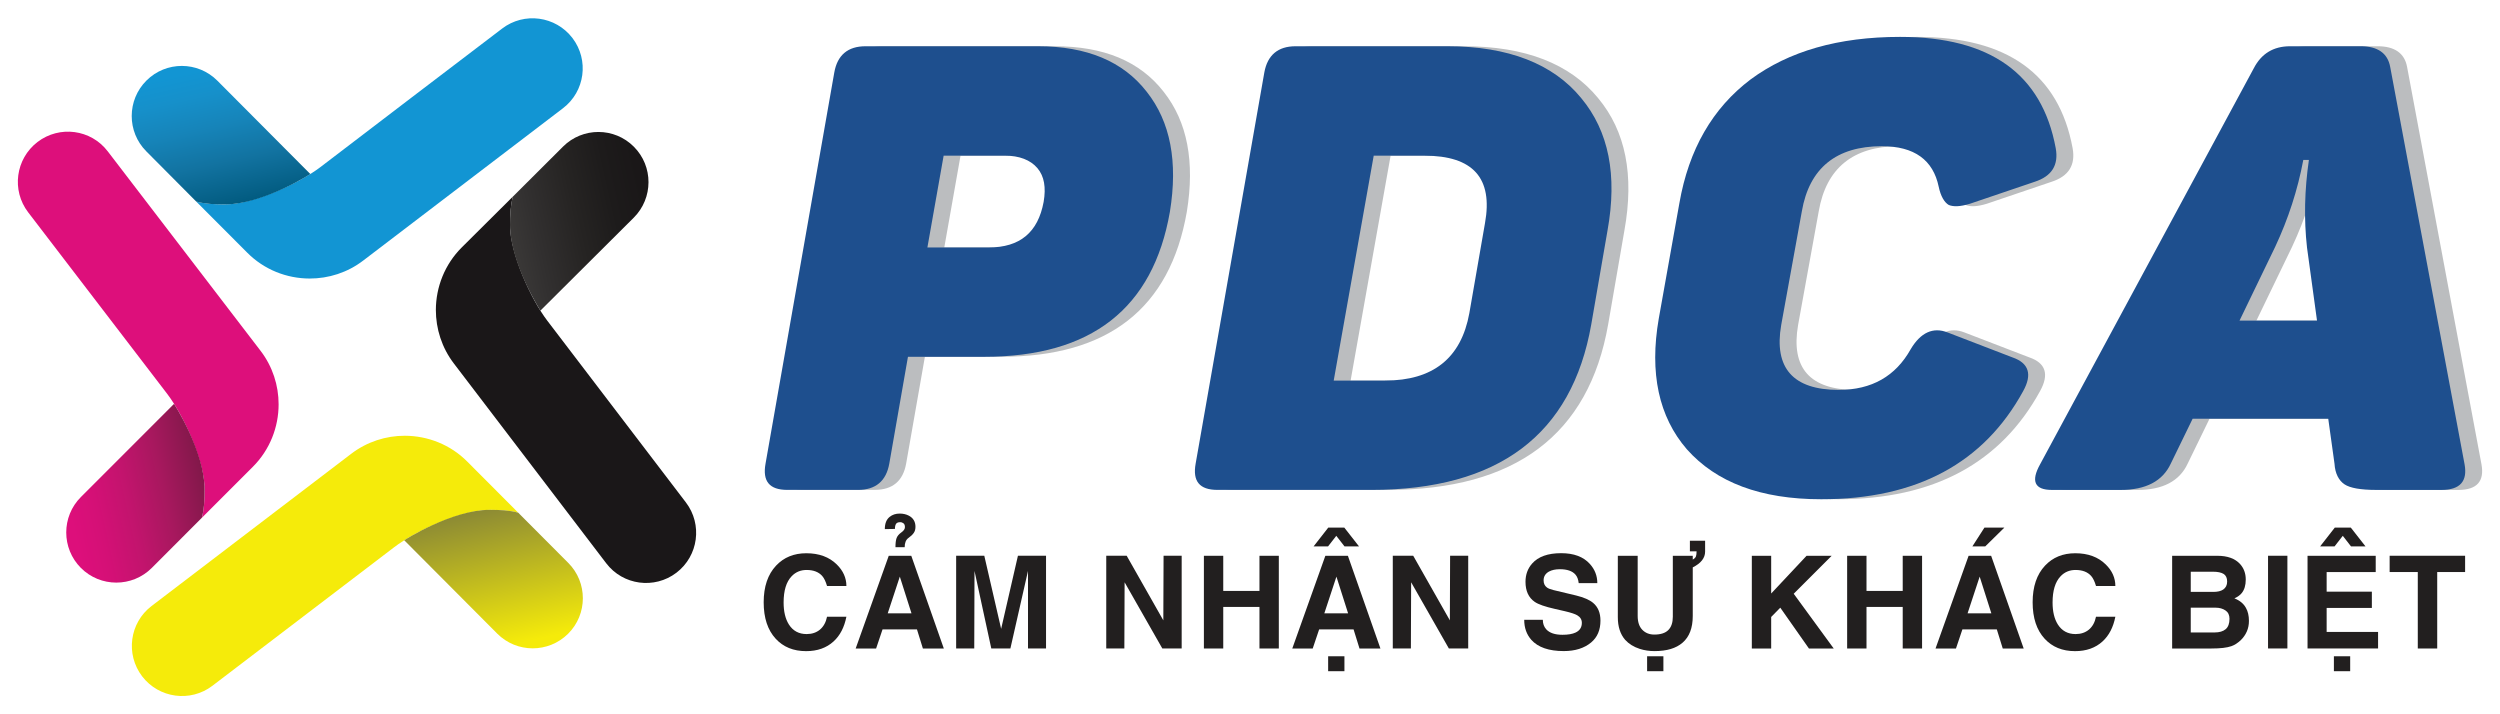 <?xml version="1.0" encoding="utf-8"?>
<!-- Generator: Adobe Illustrator 26.0.1, SVG Export Plug-In . SVG Version: 6.00 Build 0)  -->
<svg version="1.1" id="Layer_1" xmlns="http://www.w3.org/2000/svg" xmlns:xlink="http://www.w3.org/1999/xlink" x="0px" y="0px"
	 viewBox="0 0 700 200" style="enable-background:new 0 0 700 200;" xml:space="preserve">
<style type="text/css">
	.st0{fill:#BBBDBF;}
	.st1{fill:#F5EB0A;}
	.st2{fill-rule:evenodd;clip-rule:evenodd;fill:url(#SVGID_1_);}
	.st3{fill:#DD0F7B;}
	.st4{fill-rule:evenodd;clip-rule:evenodd;fill:url(#SVGID_00000023258914753976728300000003988498022851841439_);}
	.st5{fill:#1295D3;}
	.st6{fill-rule:evenodd;clip-rule:evenodd;fill:url(#SVGID_00000168103402792634702400000015800021933812747665_);}
	.st7{fill:#1A1718;}
	.st8{fill-rule:evenodd;clip-rule:evenodd;fill:url(#SVGID_00000132803035915439003070000011894374779919421602_);}
	.st9{fill:#1E4F8E;}
	.st10{fill:#221F1F;}
</style>
<g>
	<g>
		<g>
			<g>
				<path class="st0" d="M295.38,12.95c13.65,0,23.81,4.2,30.46,12.77c6.64,8.4,8.75,19.6,6.47,33.59
					c-4.73,27.12-22.06,40.59-51.98,40.59h-21.36l-5.25,29.91c-0.87,4.9-3.85,7.35-8.75,7.35H225.2c-5.08,0-7-2.45-6.12-7.35
					L238.33,20.3c0.86-4.89,3.83-7.35,8.74-7.35H295.38z M281.55,69.29c8.75,0,13.82-4.2,15.4-12.77c0.69-4.03,0.18-7.17-1.75-9.45
					c-1.94-2.28-5.07-3.49-9.11-3.49h-17.14l-4.55,25.71H281.55z"/>
				<path class="st0" d="M410.02,12.95c17,0,29.58,4.9,37.46,14.53c7.7,9.27,10.15,21.51,7.35,37.08l-4.54,26.24
					c-5.42,30.98-26.07,46.37-61.61,46.37h-43.04c-5.09,0-7.01-2.45-6.13-7.35L358.74,20.3c0.88-4.89,3.85-7.35,8.75-7.35H410.02z
					 M420.53,62.47c2.27-12.6-3.33-18.88-16.98-18.88h-14.18l-11.2,62.97h14.36c13.47,0,21.34-6.3,23.62-18.89L420.53,62.47z"/>
				<path class="st0" d="M474.96,56.87c2.63-15.04,9.28-26.59,19.95-34.64c10.68-7.87,24.52-11.9,41.84-11.9
					c25.2,0,39.73,10.32,43.58,31.15c0.86,4.71-1.06,7.87-5.95,9.44l-18.04,6.12c-2.8,0.87-4.72,0.87-5.96,0.35
					c-1.22-0.7-2.26-2.46-2.81-5.08c-1.55-7.52-6.83-11.37-15.92-11.37c-12.77,0-20.31,6.13-22.4,18.2l-5.78,31.84
					c-2.1,12.08,3.33,18.19,16.1,18.19c9.28,0,15.92-3.85,20.14-11.37c2.79-4.72,6.3-6.3,10.33-4.72l18.2,7
					c4.54,1.57,5.59,4.72,2.97,9.44c-11.03,20.12-29.76,30.27-56.53,30.27c-16.98,0-29.4-4.73-37.63-13.99
					c-7.87-9.1-10.51-21.35-7.87-36.57L474.96,56.87z"/>
				<path class="st0" d="M694.81,130c0.87,4.73-1.23,7.18-6.49,7.18h-18.2c-4.38,0-7.35-0.52-8.93-1.57
					c-1.58-1.06-2.63-2.99-2.8-5.78l-1.75-12.59h-37.97l-6.13,12.59c-2.28,4.9-7.01,7.35-14.01,7.35h-19.25
					c-4.89,0-5.95-2.45-3.32-7.18l59.85-110.92c2.1-4.03,5.44-6.13,10.15-6.13h19.78c4.72,0,7.53,1.93,8.24,5.77L694.81,130z
					 M650.69,69.29c-0.88-7.87-0.69-16.1,0.53-24.5h-1.57c-1.57,8.4-4.19,16.45-7.87,24.32l-9.98,20.65h21.69L650.69,69.29z"/>
			</g>
		</g>
	</g>
	<g>
		<g>
			<g>
				<path class="st1" d="M42.43,169.69l55.91-42.63c4.45-3.39,9.75-5.06,15.03-5.05c6.39,0.02,12.75,2.47,17.5,7.27l14.24,14.28
					c-2.22-0.61-5.18-0.8-7.9-0.8c-8.01-0.01-20.9,5.92-26.83,10.45c-12.77,9.74-38.17,29.12-50.91,38.81
					c-6.16,4.69-14.97,3.5-19.68-2.66C35.1,183.18,36.28,174.39,42.43,169.69"/>
				
					<linearGradient id="SVGID_1_" gradientUnits="userSpaceOnUse" x1="1237.537" y1="-6160.668" x2="1199.803" y2="-6152.193" gradientTransform="matrix(1.900000e-03 -1 1 1.900000e-03 6293.001 1392.102)">
					<stop  offset="0" style="stop-color:#8C8A34"/>
					<stop  offset="1" style="stop-color:#F5EB0A"/>
				</linearGradient>
				<path class="st2" d="M113.18,151.27l26.04,26.14c5.46,5.49,14.35,5.5,19.85,0.04c5.49-5.46,5.51-14.37,0.03-19.85l-14-14.05
					c-2.59-0.7-5.18-0.78-7.9-0.8C126.42,142.73,113.18,151.27,113.18,151.27z"/>
			</g>
			<g>
				<path class="st3" d="M30.17,42.38l42.76,55.81c3.41,4.44,5.08,9.74,5.08,15.02c0,6.38-2.45,12.74-7.23,17.51l-14.26,14.26
					c0.61-2.22,0.79-5.19,0.79-7.9c0-8-5.98-20.9-10.51-26.82C37.04,97.52,17.61,72.16,7.88,59.44c-4.7-6.15-3.53-14.95,2.62-19.68
					C16.67,35.05,25.46,36.21,30.17,42.38"/>
				
					<linearGradient id="SVGID_00000109724144855191578880000001865845651784650131_" gradientUnits="userSpaceOnUse" x1="57.184" y1="134.562" x2="19.459" y2="143.035">
					<stop  offset="0" style="stop-color:#821849"/>
					<stop  offset="0.015" style="stop-color:#84184B"/>
					<stop  offset="0.295" style="stop-color:#A7185E"/>
					<stop  offset="0.561" style="stop-color:#C2146D"/>
					<stop  offset="0.803" style="stop-color:#D41076"/>
					<stop  offset="1" style="stop-color:#DD0F7B"/>
				</linearGradient>
				<path style="fill-rule:evenodd;clip-rule:evenodd;fill:url(#SVGID_00000109724144855191578880000001865845651784650131_);" d="
					M48.73,113.08l-26.08,26.09c-5.47,5.47-5.47,14.36,0,19.85c5.47,5.48,14.37,5.48,19.85,0l14.01-14.03
					c0.69-2.59,0.79-5.19,0.79-7.9C57.29,126.29,48.73,113.08,48.73,113.08z"/>
			</g>
			<g>
				<path class="st5" d="M157.63,30.31l-55.91,42.63c-4.43,3.4-9.74,5.06-15.02,5.05c-6.39-0.01-12.74-2.46-17.5-7.27L54.95,56.44
					c2.24,0.61,5.2,0.8,7.92,0.8c7.99,0.01,20.9-5.92,26.83-10.44c12.76-9.74,38.15-29.13,50.91-38.81
					c6.15-4.69,14.95-3.51,19.67,2.65C164.99,16.81,163.8,25.61,157.63,30.31"/>
				
					<linearGradient id="SVGID_00000160189927635940739020000001093473121162082186_" gradientUnits="userSpaceOnUse" x1="8097.749" y1="1702.655" x2="8060.018" y2="1711.129" gradientTransform="matrix(-1.900000e-03 1 -1 -1.900000e-03 1783.434 -8037.378)">
					<stop  offset="0" style="stop-color:#015B80"/>
					<stop  offset="0.039" style="stop-color:#045E84"/>
					<stop  offset="0.317" style="stop-color:#1273A1"/>
					<stop  offset="0.578" style="stop-color:#1684B9"/>
					<stop  offset="0.813" style="stop-color:#1690CA"/>
					<stop  offset="1" style="stop-color:#1295D3"/>
				</linearGradient>
				<path style="fill-rule:evenodd;clip-rule:evenodd;fill:url(#SVGID_00000160189927635940739020000001093473121162082186_);" d="
					M86.89,48.73L60.85,22.58c-5.47-5.48-14.35-5.5-19.84-0.03c-5.49,5.46-5.51,14.36-0.03,19.84l13.97,14.05
					c2.6,0.7,5.2,0.79,7.92,0.8C73.66,57.26,86.89,48.73,86.89,48.73z"/>
			</g>
			<path class="st7" d="M169.73,157.7l-42.63-55.9c-3.4-4.44-5.06-9.75-5.06-15.03c0.02-6.39,2.48-12.73,7.26-17.5l14.31-14.23
				c-0.62,2.24-0.8,5.2-0.81,7.9c-0.02,8.02,5.91,20.92,10.44,26.85c9.74,12.76,29.12,38.16,38.81,50.89
				c4.7,6.17,3.51,14.97-2.65,19.68C183.24,165.05,174.43,163.88,169.73,157.7"/>
			
				<linearGradient id="SVGID_00000099632920885479328820000010724734809969516195_" gradientUnits="userSpaceOnUse" x1="9158.661" y1="-5703.832" x2="9120.934" y2="-5695.358" gradientTransform="matrix(-1 -1.900000e-03 1.900000e-03 -1 9312.404 -5620.967)">
				<stop  offset="0" style="stop-color:#3A3837"/>
				<stop  offset="0.174" style="stop-color:#323030"/>
				<stop  offset="0.488" style="stop-color:#262423"/>
				<stop  offset="0.773" style="stop-color:#1D1B1B"/>
				<stop  offset="1" style="stop-color:#1A1718"/>
			</linearGradient>
			<path style="fill-rule:evenodd;clip-rule:evenodd;fill:url(#SVGID_00000099632920885479328820000010724734809969516195_);" d="
				M151.32,86.97l26.14-26.03c5.47-5.47,5.51-14.35,0.03-19.85c-5.46-5.5-14.35-5.52-19.84-0.04l-14.04,14
				c-0.71,2.59-0.8,5.2-0.81,7.9C142.78,73.73,151.32,86.97,151.32,86.97z"/>
		</g>
		<g>
			<g>
				<path class="st9" d="M290.64,12.95c13.65,0,23.81,4.2,30.46,12.77c6.64,8.4,8.75,19.6,6.47,33.59
					c-4.73,27.12-22.06,40.59-51.98,40.59h-21.36L249,129.82c-0.87,4.9-3.85,7.35-8.75,7.35h-19.78c-5.08,0-7-2.45-6.12-7.35
					L233.6,20.3c0.86-4.89,3.83-7.35,8.74-7.35H290.64z M276.82,69.29c8.75,0,13.82-4.2,15.4-12.77c0.69-4.03,0.18-7.17-1.75-9.45
					c-1.94-2.28-5.07-3.49-9.11-3.49h-17.14l-4.55,25.71H276.82z"/>
				<path class="st9" d="M405.29,12.95c17,0,29.58,4.9,37.46,14.53c7.7,9.27,10.15,21.51,7.35,37.08l-4.54,26.24
					c-5.42,30.98-26.07,46.37-61.61,46.37h-43.04c-5.09,0-7.01-2.45-6.13-7.35L354.01,20.3c0.88-4.89,3.85-7.35,8.75-7.35H405.29z
					 M415.8,62.47c2.27-12.6-3.33-18.88-16.98-18.88h-14.18l-11.2,62.97h14.36c13.47,0,21.34-6.3,23.62-18.89L415.8,62.47z"/>
				<path class="st9" d="M470.23,56.87c2.63-15.04,9.28-26.59,19.95-34.64c10.68-7.87,24.52-11.9,41.84-11.9
					c25.2,0,39.73,10.32,43.58,31.15c0.86,4.71-1.06,7.87-5.95,9.44l-18.04,6.12c-2.8,0.87-4.72,0.87-5.96,0.35
					c-1.22-0.7-2.26-2.46-2.81-5.08c-1.55-7.52-6.83-11.37-15.92-11.37c-12.77,0-20.31,6.13-22.4,18.2l-5.78,31.84
					c-2.1,12.08,3.33,18.19,16.1,18.19c9.28,0,15.92-3.85,20.14-11.37c2.79-4.72,6.3-6.3,10.33-4.72l18.2,7
					c4.54,1.57,5.59,4.72,2.97,9.44c-11.02,20.12-29.75,30.27-56.53,30.27c-16.98,0-29.4-4.73-37.63-13.99
					c-7.87-9.1-10.51-21.35-7.87-36.57L470.23,56.87z"/>
				<path class="st9" d="M690.08,130c0.87,4.73-1.23,7.18-6.49,7.18h-18.2c-4.38,0-7.35-0.52-8.93-1.57
					c-1.58-1.06-2.63-2.99-2.8-5.78l-1.75-12.59h-37.97l-6.13,12.59c-2.28,4.9-7.01,7.35-14.01,7.35h-19.25
					c-4.89,0-5.95-2.45-3.32-7.18l59.85-110.92c2.1-4.03,5.44-6.13,10.15-6.13h19.78c4.72,0,7.53,1.93,8.24,5.77L690.08,130z
					 M645.96,69.29c-0.88-7.87-0.69-16.1,0.53-24.5h-1.57c-1.57,8.4-4.19,16.45-7.87,24.32l-9.98,20.65h21.69L645.96,69.29z"/>
			</g>
			<g>
				<g>
					<path class="st10" d="M236.99,164.08h-5.42c-0.37-1.26-0.81-2.19-1.34-2.79c-0.99-1.13-2.45-1.7-4.38-1.7
						c-1.68,0-3.09,0.59-4.2,1.77c-1.5,1.57-2.24,4.02-2.24,7.35c0,2.53,0.49,4.58,1.48,6.15c1.14,1.79,2.8,2.68,4.96,2.68
						c1.5,0,2.74-0.42,3.74-1.25c1-0.84,1.66-2.04,1.98-3.6h5.42c-0.58,2.94-1.77,5.25-3.59,6.91c-1.98,1.81-4.54,2.72-7.7,2.72
						c-3.54,0-6.38-1.16-8.51-3.48c-2.24-2.43-3.36-5.82-3.36-10.19c0-4.39,1.16-7.82,3.48-10.28c2.17-2.31,4.99-3.46,8.46-3.46
						c3.57,0,6.41,1.05,8.53,3.14C236.09,159.81,236.99,161.83,236.99,164.08z"/>
					<path class="st10" d="M247.11,176.23l-1.8,5.35h-5.72l9.26-25.96h6.31l9.11,25.96h-5.86l-1.66-5.35H247.11z M253.31,153.21
						h-2.58c0-1.12,0.1-1.97,0.31-2.54c0.21-0.58,0.65-1.1,1.32-1.58c0.68-0.48,1.02-0.97,1.02-1.48c0-0.51-0.13-0.87-0.4-1.08
						c-0.27-0.21-0.57-0.32-0.93-0.32c-0.55,0-0.94,0.15-1.15,0.46c-0.21,0.31-0.32,0.78-0.32,1.43l-2.83,0.05
						c0-1.57,0.45-2.71,1.36-3.43c0.76-0.61,1.7-0.92,2.79-0.92c0.97,0,1.81,0.19,2.54,0.57c1.26,0.65,1.89,1.7,1.89,3.14
						c0,0.68-0.16,1.26-0.49,1.72c-0.32,0.47-0.83,0.94-1.52,1.43C253.65,151.17,253.31,152.01,253.31,153.21z M248.56,171.74h6.66
						l-3.27-10.28L248.56,171.74z"/>
					<path class="st10" d="M292.89,155.61v25.96h-5.05v-21.71l-4.93,21.71h-5.35l-4.7-21.71l-0.07,21.71h-5.07v-25.96h7.88
						l4.72,20.47l4.7-20.47H292.89z"/>
					<path class="st10" d="M325.8,155.61h5.07v25.96h-5.42l-10.56-18.53l-0.07,18.53h-5.07v-25.96h5.72l10.26,18.09L325.8,155.61z"
						/>
					<path class="st10" d="M352.65,169.94h-10.14v11.64h-5.42v-25.96h5.42v9.84h10.14v-9.84h5.42v25.96h-5.42V169.94z"/>
					<path class="st10" d="M369.36,176.23l-1.8,5.35h-5.72l9.26-25.96h6.31l9.11,25.96h-5.86l-1.66-5.35H369.36z M376.4,147.72
						l4.13,5.28h-4.06l-2.31-2.97l-2.31,2.97h-4.05l4.12-5.28H376.4z M370.81,171.74h6.66l-3.27-10.28L370.81,171.74z
						 M376.44,183.75v4.19h-4.56v-4.19H376.44z"/>
					<path class="st10" d="M406.03,155.61h5.07v25.96h-5.42l-10.56-18.53l-0.07,18.53h-5.07v-25.96h5.72l10.26,18.09L406.03,155.61z
						"/>
					<path class="st10" d="M426.78,173.54h5.21c0,1.06,0.31,1.94,0.94,2.65c0.94,1.04,2.46,1.55,4.56,1.55
						c1.57,0,2.78-0.21,3.66-0.62c1.18-0.55,1.77-1.46,1.77-2.72c0-0.91-0.43-1.61-1.29-2.12c-0.61-0.36-1.75-0.74-3.41-1.13
						l-2.83-0.65c-2.77-0.62-4.66-1.28-5.67-1.98c-1.72-1.19-2.58-3.06-2.58-5.62c0-2,0.62-3.7,1.85-5.1
						c1.71-1.94,4.42-2.91,8.14-2.91c3.54,0,6.22,1,8.02,3c1.4,1.54,2.1,3.34,2.1,5.39h-5.21c-0.12-1.04-0.42-1.83-0.9-2.38
						c-0.87-1.01-2.33-1.52-4.38-1.52c-1.22,0-2.25,0.22-3.07,0.67c-0.99,0.57-1.48,1.38-1.48,2.44c0,0.88,0.31,1.55,0.94,2.01
						c0.36,0.27,0.97,0.51,1.82,0.72l6.36,1.52c2.15,0.53,3.74,1.22,4.75,2.07c1.37,1.15,2.05,2.81,2.05,4.96
						c0,2.63-0.87,4.66-2.6,6.11c-1.93,1.61-4.49,2.42-7.67,2.42c-4.18,0-7.21-1.05-9.08-3.14
						C427.45,177.66,426.78,175.79,426.78,173.54z"/>
					<path class="st10" d="M473.96,156.69c0.48-0.27,0.78-0.57,0.9-0.89c0.12-0.32,0.18-0.8,0.18-1.42h-1.87v-2.97h4.26v3.04
						c0,1.79-1.15,3.26-3.46,4.42v13.6c0,3.36-0.95,5.85-2.86,7.49c-1.81,1.57-4.43,2.35-7.84,2.35c-1.47,0-2.85-0.21-4.13-0.62
						c-1.71-0.55-3.08-1.41-4.12-2.56c-1.35-1.57-2.03-3.67-2.03-6.31v-17.2h5.56v16.85c0,1.71,0.44,3,1.31,3.89
						c0.87,0.88,1.98,1.32,3.34,1.32c1.78,0,3.09-0.42,3.93-1.27c0.84-0.85,1.26-2.09,1.26-3.73v-17.06h5.58V156.69z M465.75,183.75
						v4.19h-4.56v-4.19H465.75z"/>
					<path class="st10" d="M495.93,172.75v8.83h-5.42v-25.96h5.42v10.56l9.91-10.56h7.03l-10.63,10.63l11.2,15.33h-6.94l-8.02-11.43
						L495.93,172.75z"/>
					<path class="st10" d="M532.76,169.94h-10.14v11.64h-5.42v-25.96h5.42v9.84h10.14v-9.84h5.42v25.96h-5.42V169.94z"/>
					<path class="st10" d="M549.47,176.23l-1.8,5.35h-5.72l9.26-25.96h6.31l9.11,25.96h-5.86l-1.66-5.35H549.47z M550.92,171.74
						h6.66l-3.27-10.28L550.92,171.74z M561.23,147.72l-5.37,5.28h-3.6l3.39-5.28H561.23z"/>
					<path class="st10" d="M592.3,164.08h-5.42c-0.37-1.26-0.81-2.19-1.34-2.79c-0.99-1.13-2.45-1.7-4.38-1.7
						c-1.68,0-3.09,0.59-4.2,1.77c-1.5,1.57-2.24,4.02-2.24,7.35c0,2.53,0.49,4.58,1.48,6.15c1.14,1.79,2.8,2.68,4.96,2.68
						c1.5,0,2.74-0.42,3.74-1.25c1-0.84,1.66-2.04,1.98-3.6h5.42c-0.58,2.94-1.77,5.25-3.59,6.91c-1.98,1.81-4.55,2.72-7.7,2.72
						c-3.54,0-6.38-1.16-8.51-3.48c-2.24-2.43-3.36-5.82-3.36-10.19c0-4.39,1.16-7.82,3.48-10.28c2.17-2.31,4.99-3.46,8.46-3.46
						c3.57,0,6.41,1.05,8.53,3.14C591.41,159.81,592.3,161.83,592.3,164.08z"/>
					<path class="st10" d="M608.2,181.58v-25.96h12.66c2.84,0,4.96,0.77,6.36,2.31c1.06,1.18,1.59,2.62,1.59,4.33
						c0,1.63-0.38,2.9-1.15,3.83c-0.46,0.57-1.14,1.05-2.03,1.45c1.5,0.59,2.57,1.47,3.22,2.65c0.57,0.99,0.85,2.21,0.85,3.66
						c0,1.06-0.19,2.04-0.58,2.94c-0.39,0.9-0.94,1.7-1.66,2.41c-0.9,0.85-1.79,1.43-2.68,1.73c-1.26,0.44-3.11,0.65-5.56,0.65
						H608.2z M613.41,160.08v5.65h6.36c1.17,0,2.07-0.22,2.72-0.65c0.74-0.51,1.11-1.25,1.11-2.24c0-1.01-0.33-1.72-0.99-2.14
						c-0.66-0.41-1.65-0.62-2.99-0.62H613.41z M613.41,170.15v6.94h6.66c1.37,0,2.4-0.31,3.12-0.92c0.71-0.61,1.07-1.58,1.07-2.91
						c0-1.04-0.37-1.81-1.12-2.33c-0.75-0.52-1.68-0.78-2.78-0.78H613.41z"/>
					<path class="st10" d="M640.47,155.61v25.96h-5.42v-25.96H640.47z"/>
					<path class="st10" d="M665.2,155.61v4.56h-13.74v5.49h12.66v4.56h-12.66v6.73h14.4v4.63h-19.75v-25.96H665.2z M658.22,147.72
						l4.13,5.28h-4.06l-2.31-2.97l-2.31,2.97h-4.04l4.12-5.28H658.22z M658.05,183.75v4.19h-4.56v-4.19H658.05z"/>
					<path class="st10" d="M682.42,160.17v21.41h-5.44v-21.41h-7.88v-4.56h21.13v4.56H682.42z"/>
				</g>
			</g>
		</g>
	</g>
</g>
</svg>
